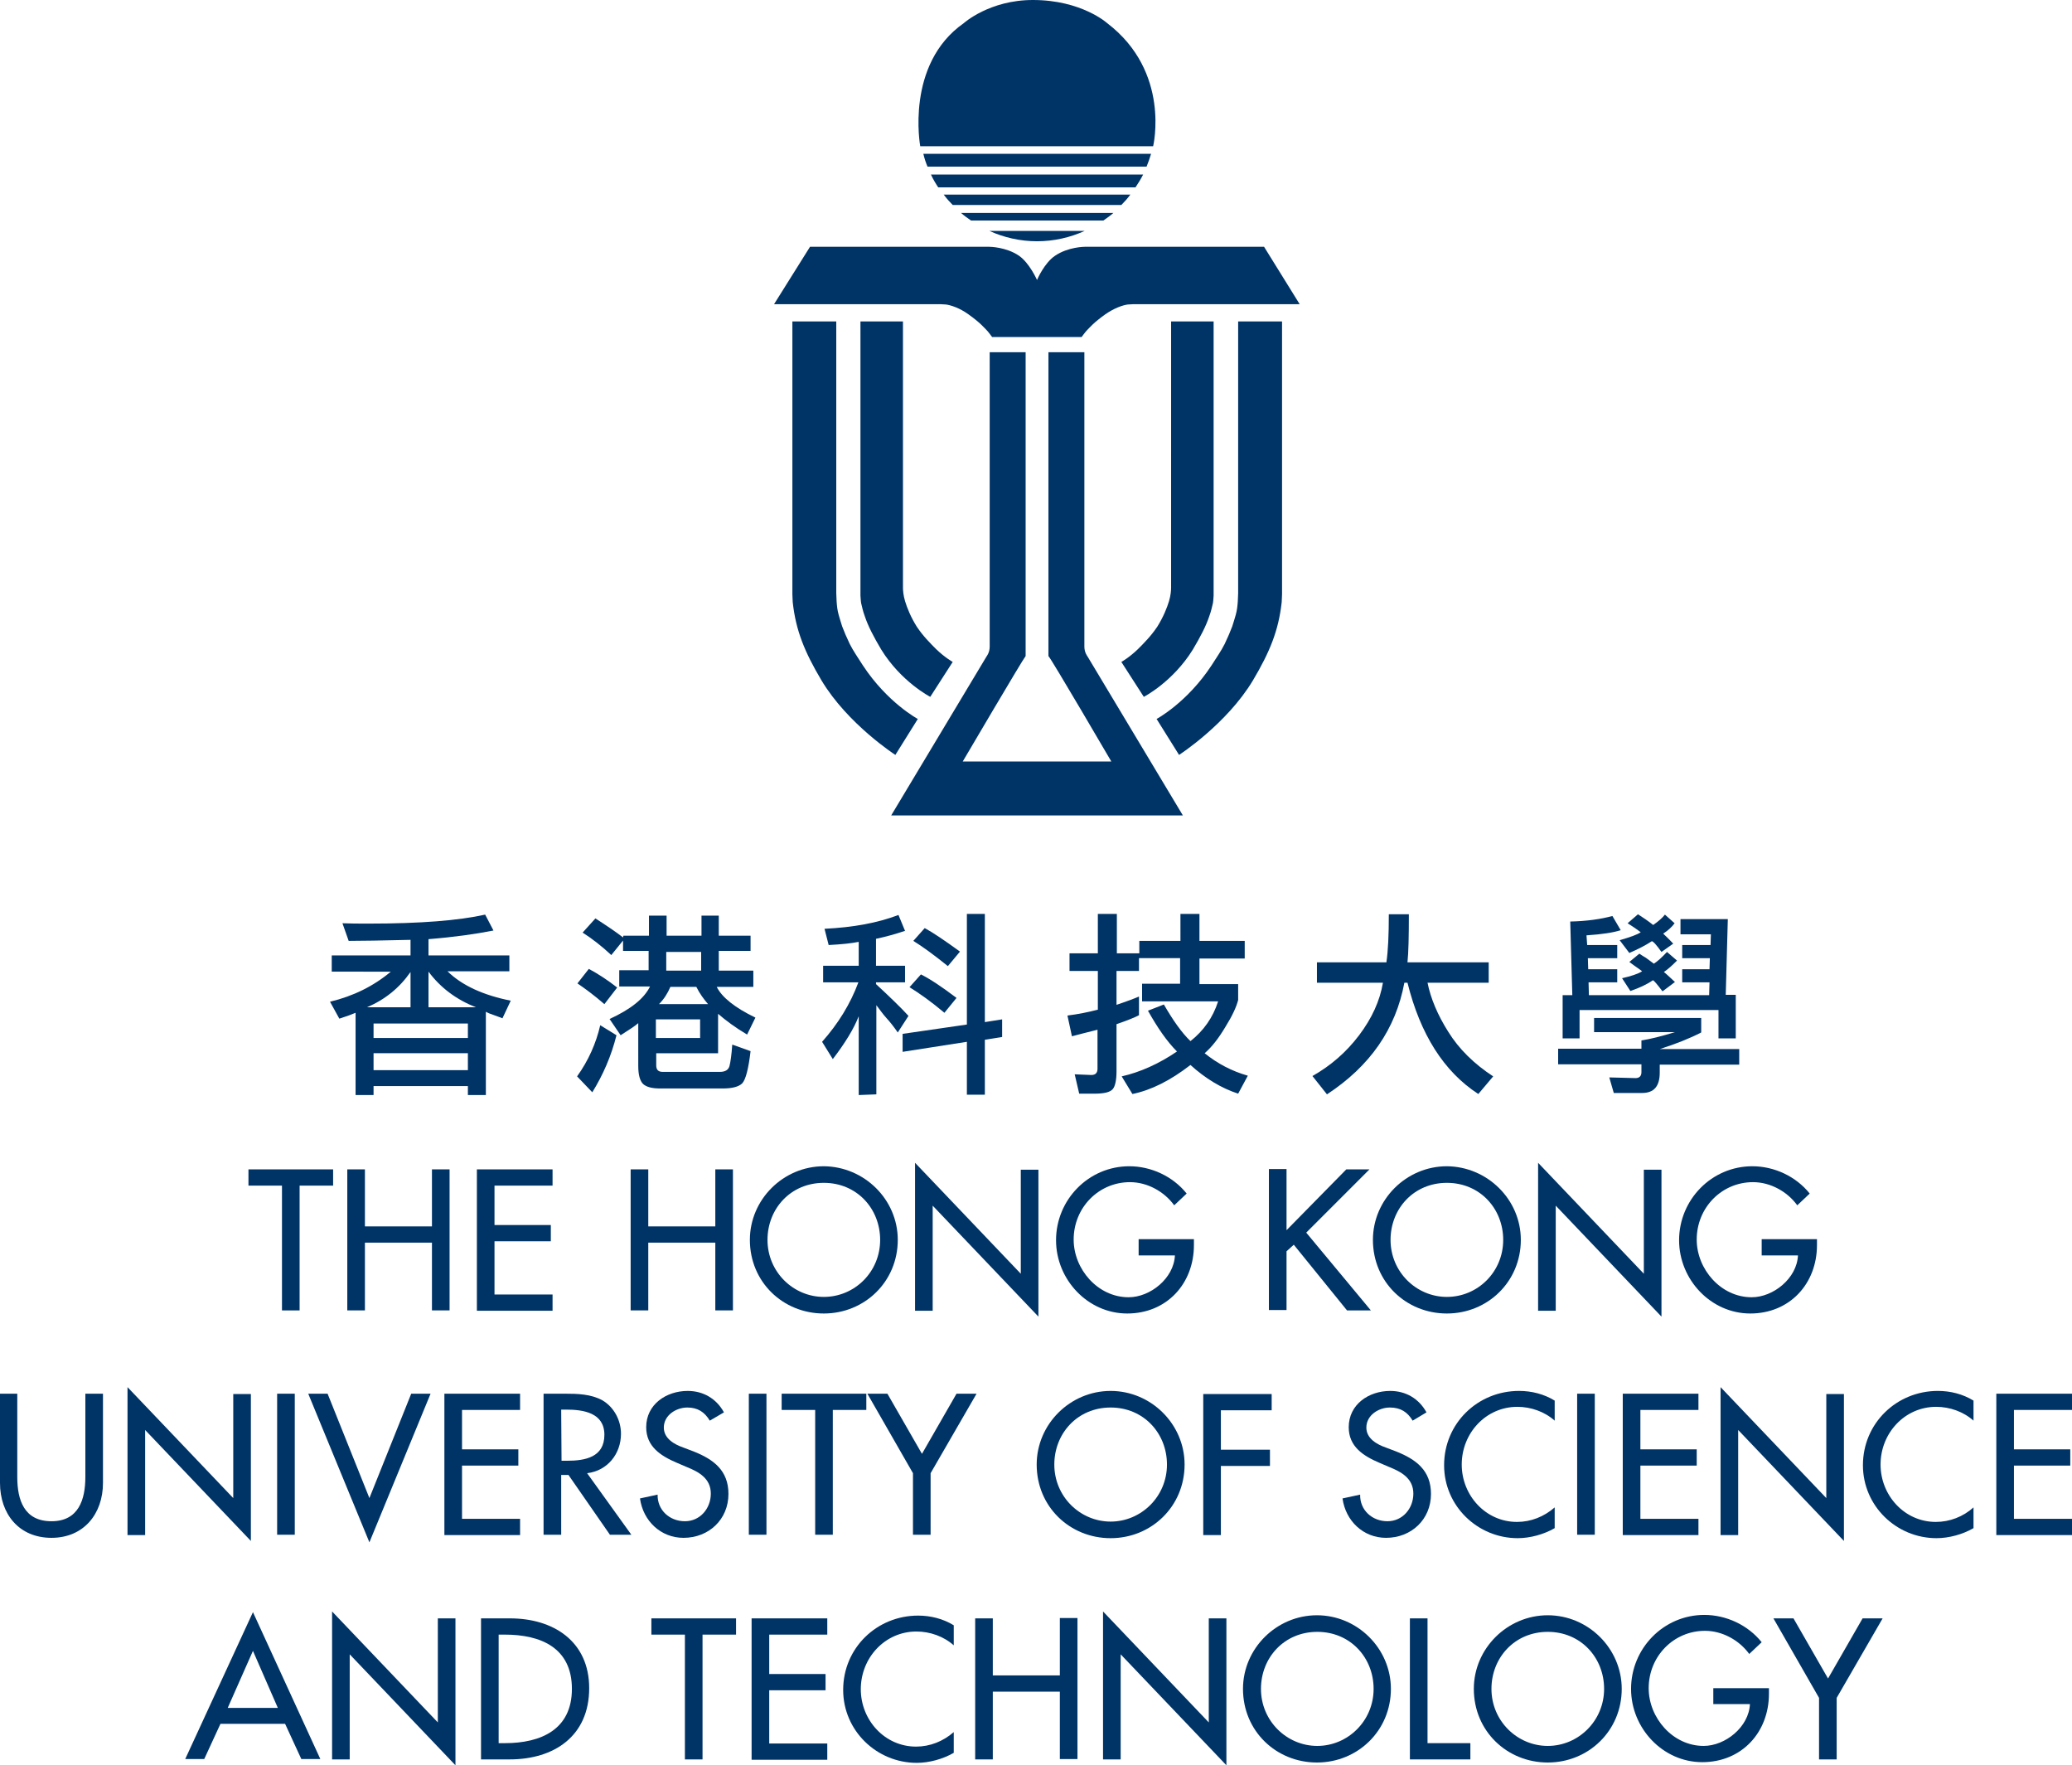<?xml version="1.0" encoding="utf-8"?>
<!-- Generator: Adobe Illustrator 21.1.0, SVG Export Plug-In . SVG Version: 6.00 Build 0)  -->
<svg version="1.1" id="圖層_1" xmlns="http://www.w3.org/2000/svg" xmlns:xlink="http://www.w3.org/1999/xlink" x="0px" y="0px"
	 viewBox="0 0 599.6 510.6" style="enable-background:new 0 0 599.6 510.6;" xml:space="preserve">
<style type="text/css">
	.st0{fill:#003366;}
</style>
<g>
	<g>
		<path class="st0" d="M140.6,292.7v24.1h-5.2v-2.6h-27.3v2.6h-5.2V293c-0.9,0.4-2.5,1-4.7,1.7l-2.7-4.9c6.7-1.6,12.6-4.5,17.6-8.7
			H96v-4.7h22.8v-4.5c-8.3,0.2-14.3,0.3-17.9,0.3l-1.8-5.1c2.1,0.1,4.7,0.1,7.8,0.1c14.8,0,25.9-0.9,33.5-2.6l2.4,4.6
			c-5,1-11.3,1.9-18.8,2.5v4.7h23.4v4.6h-17.9c4.2,4.1,10.3,6.9,18.3,8.5l-2.4,5.1c-0.7-0.3-1.6-0.6-2.4-0.9
			C142.1,293.4,141.3,293.1,140.6,292.7z M106.2,291.4h12.6v-10.2C115.6,285.8,111.4,289.2,106.2,291.4z M135.4,296.1h-27.3v4.2
			h27.3V296.1z M108.1,309.6h27.3v-4.9h-27.3V309.6z M124,281.1v10.3h13.7C132.1,289.2,127.5,285.8,124,281.1z"/>
		<path class="st0" d="M178.4,299.5c-1.5,6-3.9,11.5-7,16.5l-4.4-4.6c3.3-4.6,5.5-9.6,6.7-14.8L178.4,299.5z M174.9,290.5
			c-3-2.6-5.6-4.5-7.8-6l3.3-4.2c2.6,1.4,5.4,3.2,8.2,5.4L174.9,290.5z M180.4,270.7h7.4v-5.8h5.1v5.8H203v-5.8h5v5.8h9.2v4.4H208
			v5.7h10v4.7h-10.6c1.5,3,5.2,6,11.2,8.9l-2.4,4.9c-3.4-2-6.2-4.1-8.4-6v11.4h-17.9v3.5c0,1.3,0.6,1.9,1.9,1.9h16.5
			c1.6,0,2.5-0.6,2.8-1.7c0.3-1.2,0.6-3.2,0.8-6.2l5.3,1.9c-0.6,5.1-1.4,8.2-2.4,9.3c-1,1-2.9,1.5-5.7,1.5h-18c-2.4,0-4-0.4-5-1.3
			c-0.9-0.9-1.4-2.6-1.4-5.2V296c-0.9,0.8-2.6,1.9-5.1,3.5l-3.2-4.7c6.1-2.8,10-5.9,11.7-9.4h-8.9v-4.7h8.5v-5.6h-7.4v-3l-3.4,4.2
			c-3-2.8-5.8-4.9-8.3-6.5l3.7-4.1c3.1,2,5.8,3.8,8,5.5L180.4,270.7L180.4,270.7z M189.8,294.9v5.4h12.8v-5.4H189.8z M194,285.5
			c-0.8,1.9-1.9,3.6-3.3,5h14.2c-1.2-1.4-2.4-3-3.4-5H194z M192.8,275.4v5.4h10.1v-5.4H192.8z"/>
		<path class="st0" d="M248.4,272.5c-2,0.4-4.8,0.7-8.6,0.9l-1.2-4.7c8.3-0.4,15.4-1.7,21.4-4l1.9,4.6c-2.7,0.9-5.5,1.7-8.4,2.3v7.8
			h8.4v4.8h-8.4v0.5c4.1,3.8,7.3,6.9,9.4,9.2l-3.1,4.8c-1.1-1.6-2.2-3-3.3-4.2c-1-1.1-1.9-2.4-2.9-3.7v25.8l-5.1,0.2V294
			c-1.4,3.6-3.9,7.7-7.5,12.4l-3.1-5c4.7-5.3,8.2-11,10.5-17.2h-10.2v-4.8h10.3v-6.9H248.4z M261.2,304.3v-5.2l18.6-2.7v-32h5.2
			v31.3l5-0.8v5.1l-5,0.8v15.9h-5.2v-15.3L261.2,304.3z M273.3,293c-3.8-3.2-7.2-5.6-10.1-7.4l3.3-3.7c2.8,1.4,6.2,3.7,10.3,6.8
			L273.3,293z M274.3,279.5c-4.1-3.3-7.4-5.7-10-7.3l3.3-3.7c2.4,1.3,5.8,3.6,10.2,6.8L274.3,279.5z"/>
		<path class="st0" d="M329.6,280.9h-6.5v9.8c3-1,5.1-1.8,6.5-2.4v5.4c-1.1,0.6-3.3,1.5-6.5,2.6v13.6c0,2.6-0.4,4.4-1.1,5.2
			c-0.8,0.9-2.5,1.3-5.3,1.3h-4.4l-1.3-5.6l4.8,0.2c1.2,0,1.8-0.6,1.8-1.8v-11.3c-3.1,0.8-5.6,1.4-7.4,1.9l-1.3-6
			c3.2-0.4,6.1-1,8.8-1.7v-11.2h-8.2v-5.1h8.2v-11.4h5.5v11.4h6.5v-3.6h11.9v-7.8h5.5v7.8h13.1v5.1h-13.1v7.4h11.2v4.6
			c-0.5,2-1.7,4.6-3.7,7.8c-1.9,3.2-3.9,5.8-6,7.6c3.7,3,7.9,5.2,12.5,6.5l-2.8,5.2c-4.9-1.6-9.5-4.4-13.8-8.3
			c-5.8,4.5-11.4,7.3-16.8,8.4l-3.1-5.1c5.3-1.2,10.7-3.6,16-7.2c-2.9-2.9-5.6-6.8-8.4-11.8l4.6-1.8c2.6,4.5,5.1,8.1,7.7,10.6
			c3.8-3,6.5-6.8,8-11.5h-22v-5.1h11v-7.4h-11.9L329.6,280.9z"/>
		<path class="st0" d="M413.1,284.3c0.9,4.5,2.9,9.3,6,14.2c3.1,5,7.5,9.3,13,12.9l-4.3,5.1c-10-6.5-16.8-17.3-20.5-32.2h-0.9
			c-2.5,13.4-9.9,24.1-22.4,32.3l-4.2-5.3c5.3-3,9.8-6.9,13.5-11.8s6-9.9,6.9-15.2h-19.1v-5.9h20.1c0.5-3.4,0.7-8,0.7-13.9h5.8
			c0,6.4-0.1,11-0.4,13.9h23.5v5.9H413.1z"/>
		<path class="st0" d="M492.3,294.6v4.1c-3.3,1.7-7.3,3.3-12,4.8h23v4.5h-23v2.3c0,4-1.7,5.9-5.1,5.9H467l-1.3-4.5l7.6,0.2
			c1.1,0,1.7-0.6,1.7-1.7v-2.3h-24.1v-4.5H475V301c2.6-0.4,5.8-1.2,9.7-2.4h-23.4v-4.1h31L492.3,294.6L492.3,294.6z M497.2,292.2
			h-40.1v8.2h-4.9v-12.5h2.8l-0.6-21.3c4.8-0.1,8.9-0.7,12.2-1.6l2.4,4.1c-2.1,0.7-5.4,1.2-9.9,1.5l0.2,2.8h8.7v3.8h-8.5l0.1,3.2
			h8.4v3.8h-8.3l0.1,3.7h34.8l0.1-3.7h-7.9v-3.8h7.9l0.1-3.2h-8v-3.8h8.2l0.1-3.1h-8.8v-4.4H500l-0.6,21.9h2.9v12.6h-5v-8.2H497.2z
			 M478,272.3c-1.8,1.2-4,2.3-6.5,3.4l-2.8-3.7c3.1-0.9,5.1-1.6,6.1-2.3c-0.9-0.7-2.2-1.6-3.8-2.6l3-2.6c1.4,0.9,2.9,1.9,4.4,3.1
			c1.6-1.1,2.7-2.1,3.4-3l2.8,2.5c-0.8,1.1-1.9,2.1-3.3,3c0.7,0.7,1.7,1.6,2.9,2.9l-3.4,2.4C479.3,273.3,478.4,272.3,478,272.3z
			 M478.3,283.6c-1.7,1.2-3.9,2.2-6.5,3.1l-2.4-3.7c2.6-0.6,4.5-1.2,5.8-2c-0.7-0.6-2-1.4-3.7-2.7l2.9-2.4c0.7,0.5,1.4,0.9,1.9,1.2
			c0.7,0.5,1.5,1.1,2.3,1.7c1.1-0.7,2.4-1.9,3.8-3.4l2.9,2.5c-1.4,1.4-2.6,2.5-3.8,3.3c1.1,0.9,2.1,1.9,3.2,2.9l-3.6,2.7
			C479.5,284.7,478.6,283.6,478.3,283.6z"/>
	</g>
	<g>
		<path class="st0" d="M86.7,379.1h-5.1V343h-9.7v-4.7h24.5v4.7h-9.7C86.7,343,86.7,379.1,86.7,379.1z"/>
		<path class="st0" d="M125,354.8v-16.5h5.1v40.8H125v-19.6h-19.4v19.6h-5.1v-40.8h5.1v16.5H125z"/>
		<path class="st0" d="M138,338.3h21.9v4.7h-16.8v11.4h16.3v4.7h-16.3v15.4h16.8v4.7H138V338.3z"/>
		<path class="st0" d="M207,354.8v-16.5h5.1v40.8H207v-19.6h-19.4v19.6h-5.1v-40.8h5.1v16.5H207z"/>
		<path class="st0" d="M259.8,358.7c0,12.1-9.6,21.3-21.4,21.3c-11.8,0-21.4-9.1-21.4-21.3c0-11.7,9.7-21.3,21.4-21.3
			C250.1,337.5,259.8,347,259.8,358.7z M254.7,358.7c0-9-6.7-16.5-16.3-16.5s-16.3,7.5-16.3,16.5c0,9.3,7.5,16.5,16.3,16.5
			C247.3,375.2,254.7,368,254.7,358.7z"/>
		<path class="st0" d="M264.8,336.4l30.6,32.1v-30.1h5.1v42.5l-30.6-32.1v30.4h-5.1V336.4z"/>
		<path class="st0" d="M345.5,358.6v1.6c0,11.2-7.9,19.8-19.3,19.8s-20.6-9.8-20.6-21.2c0-11.7,9.4-21.4,21.2-21.4
			c6.3,0,12.6,2.9,16.6,7.9l-3.6,3.4c-2.9-4-7.8-6.7-12.8-6.7c-9.1,0-16.3,7.4-16.3,16.6c0,8.6,7,16.7,15.9,16.7
			c6.3,0,13.1-5.5,13.4-12.1h-10.5v-4.7h16L345.5,358.6L345.5,358.6z"/>
		<path class="st0" d="M389.6,338.3h6.7L378,356.6l18.7,22.5h-6.9l-15.4-19l-2.1,1.9v17h-5.1v-40.8h5.1v17.7L389.6,338.3z"/>
		<path class="st0" d="M440.1,358.7c0,12.1-9.6,21.3-21.4,21.3s-21.4-9.1-21.4-21.3c0-11.7,9.7-21.3,21.4-21.3
			C430.4,337.5,440.1,347,440.1,358.7z M435,358.7c0-9-6.7-16.5-16.3-16.5c-9.6,0-16.3,7.5-16.3,16.5c0,9.3,7.5,16.5,16.3,16.5
			C427.6,375.2,435,368,435,358.7z"/>
		<path class="st0" d="M445.1,336.4l30.6,32.1v-30.1h5.1v42.5l-30.6-32.1v30.4h-5.1V336.4z"/>
		<path class="st0" d="M525.8,358.6v1.6c0,11.2-7.9,19.8-19.3,19.8c-11.4,0-20.6-9.8-20.6-21.2c0-11.7,9.4-21.4,21.2-21.4
			c6.3,0,12.6,2.9,16.6,7.9l-3.6,3.4c-2.9-4-7.8-6.7-12.8-6.7c-9.1,0-16.3,7.4-16.3,16.6c0,8.6,7,16.7,15.9,16.7
			c6.3,0,13.1-5.5,13.4-12.1h-10.5v-4.7h16V358.6z"/>
		<path class="st0" d="M5,403.2v24.1c0,6.7,2,12.8,9.9,12.8c7.8,0,9.8-6.2,9.8-12.8v-24.1h5.1V429c0,9-5.6,15.9-14.9,15.9
			C5.5,444.9,0,438,0,429v-25.8H5z"/>
		<path class="st0" d="M36.9,401.3l30.6,32.1v-30.1h5.1v42.5L42,413.7v30.4h-5.1V401.3z"/>
		<path class="st0" d="M85.3,444h-5.1v-40.8h5.1V444z"/>
		<path class="st0" d="M106.9,433.4l12.1-30.2h5.6l-17.7,43l-17.7-43h5.6L106.9,433.4z"/>
		<path class="st0" d="M128.6,403.2h21.9v4.7h-16.8v11.4H150v4.7h-16.3v15.4h16.8v4.7h-21.9V403.2z"/>
		<path class="st0" d="M182.7,444h-6.2l-12-17.3h-2.1V444h-5.1v-40.8h6.2c3.6,0,7.5,0.1,10.8,1.9c3.4,2,5.4,5.8,5.4,9.7
			c0,5.8-3.9,10.7-9.8,11.4L182.7,444z M162.5,422.6h1.6c5.2,0,10.8-1,10.8-7.5c0-6.4-6.1-7.3-11.1-7.3h-1.4L162.5,422.6
			L162.5,422.6z"/>
		<path class="st0" d="M205.4,411c-1.5-2.5-3.5-3.8-6.5-3.8c-3.2,0-6.8,2.2-6.8,5.8c0,3.2,3.1,4.9,5.7,5.8l2.9,1.1
			c5.8,2.3,10.1,5.5,10.1,12.3c0,7.4-5.7,12.7-13,12.7c-6.6,0-11.7-4.9-12.6-11.4l5.1-1.1c-0.1,4.5,3.5,7.7,7.9,7.7s7.5-3.7,7.5-8
			c0-4.4-3.5-6.3-7-7.7l-2.8-1.2c-4.7-2-8.9-4.7-8.9-10.3c0-6.6,5.8-10.5,12-10.5c4.5,0,8.3,2.2,10.5,6.2L205.4,411z"/>
		<path class="st0" d="M221.8,444h-5.1v-40.8h5.1V444z"/>
		<path class="st0" d="M241,444h-5.1v-36.1h-9.7v-4.7h24.5v4.7H241V444z"/>
		<path class="st0" d="M251,403.2h5.8l10,17.4l10-17.4h5.8l-13.3,23V444h-5.1v-17.8L251,403.2z"/>
		<path class="st0" d="M342.8,423.7c0,12.1-9.6,21.3-21.4,21.3s-21.4-9.1-21.4-21.3c0-11.7,9.7-21.3,21.4-21.3
			S342.8,412,342.8,423.7z M337.7,423.7c0-9-6.7-16.5-16.3-16.5c-9.6,0-16.3,7.5-16.3,16.5c0,9.3,7.5,16.5,16.3,16.5
			S337.7,433,337.7,423.7z"/>
		<path class="st0" d="M353.3,407.9v11.5h14.2v4.7h-14.2v20h-5.1v-40.8H368v4.7h-14.7L353.3,407.9L353.3,407.9z"/>
		<path class="st0" d="M408.8,411c-1.5-2.5-3.5-3.8-6.6-3.8c-3.2,0-6.8,2.2-6.8,5.8c0,3.2,3.1,4.9,5.7,5.8l2.9,1.1
			c5.8,2.3,10.1,5.5,10.1,12.3c0,7.4-5.7,12.7-13,12.7c-6.6,0-11.7-4.9-12.6-11.4l5.1-1.1c-0.1,4.5,3.5,7.7,7.9,7.7s7.5-3.7,7.5-8
			c0-4.4-3.5-6.3-7-7.7l-2.8-1.2c-4.7-2-8.9-4.7-8.9-10.3c0-6.6,5.8-10.5,12-10.5c4.5,0,8.3,2.2,10.5,6.2L408.8,411z"/>
		<path class="st0" d="M449.9,411c-2.9-2.6-6.9-4-10.8-4c-9.1,0-16.1,7.6-16.1,16.7c0,8.9,6.9,16.6,16,16.6c4,0,7.8-1.5,10.9-4.2v6
			c-3.1,1.8-7.1,2.9-10.7,2.9c-11.6,0-21.3-9.3-21.3-21.1c0-12.1,9.7-21.5,21.7-21.5c3.6,0,7.2,0.9,10.3,2.8V411z"/>
		<path class="st0" d="M461.5,444h-5.1v-40.8h5.1V444z"/>
		<path class="st0" d="M469.6,403.2h21.9v4.7h-16.8v11.4H491v4.7h-16.3v15.4h16.8v4.7h-21.9V403.2z"/>
		<path class="st0" d="M497.9,401.3l30.6,32.1v-30.1h5.1v42.5L503,413.7v30.4h-5.1L497.9,401.3L497.9,401.3z"/>
		<path class="st0" d="M571.1,411c-2.9-2.6-6.9-4-10.8-4c-9.1,0-16.1,7.6-16.1,16.7c0,8.9,6.9,16.6,16,16.6c4,0,7.9-1.5,10.9-4.2v6
			c-3.1,1.8-7.1,2.9-10.7,2.9c-11.6,0-21.3-9.3-21.3-21.1c0-12.1,9.7-21.5,21.7-21.5c3.6,0,7.2,0.9,10.3,2.8L571.1,411L571.1,411z"
			/>
		<path class="st0" d="M577.7,403.2h21.9v4.7h-16.8v11.4h16.3v4.7h-16.3v15.4h16.8v4.7h-21.9L577.7,403.2L577.7,403.2z"/>
		<path class="st0" d="M63.8,498.7l-4.7,10.2h-5.5l19.6-42.5l19.5,42.5h-5.5l-4.7-10.2H63.8z M73.2,477.6l-7.3,16.5h14.5L73.2,477.6
			z"/>
		<path class="st0" d="M96.1,466.2l30.6,32.1v-30.1h5.1v42.5l-30.6-32.1V509h-5.1V466.2z"/>
		<path class="st0" d="M139.2,468.2h8.4c12.5,0,22.9,6.6,22.9,20.2c0,13.9-10.2,20.6-23,20.6h-8.3L139.2,468.2L139.2,468.2z
			 M144.3,504.3h1.8c10.4,0,19.4-3.9,19.4-15.7c0-11.9-9-15.7-19.4-15.7h-1.8V504.3z"/>
		<path class="st0" d="M203.3,509h-5.1v-36.1h-9.7v-4.7H213v4.7h-9.7V509z"/>
		<path class="st0" d="M217.5,468.2h21.9v4.7h-16.8v11.4h16.3v4.7h-16.3v15.4h16.8v4.7h-21.9V468.2z"/>
		<path class="st0" d="M276,476c-2.9-2.6-6.9-4-10.8-4c-9.1,0-16.1,7.6-16.1,16.7c0,8.9,6.9,16.6,16,16.6c4,0,7.8-1.5,10.9-4.2v6
			c-3.1,1.8-7.1,2.9-10.7,2.9c-11.6,0-21.3-9.3-21.3-21.1c0-12.1,9.7-21.5,21.7-21.5c3.6,0,7.2,0.9,10.3,2.8L276,476L276,476z"/>
		<path class="st0" d="M306.7,484.6v-16.5h5.1v40.8h-5.1v-19.5h-19.4V509h-5.1v-40.8h5.1v16.5h19.4V484.6z"/>
		<path class="st0" d="M319.2,466.2l30.6,32.1v-30.1h5.1v42.5l-30.6-32.1V509h-5.1V466.2z"/>
		<path class="st0" d="M402.5,488.6c0,12.1-9.6,21.3-21.4,21.3s-21.4-9.1-21.4-21.3c0-11.7,9.7-21.3,21.4-21.3
			S402.5,476.9,402.5,488.6z M397.5,488.6c0-9-6.7-16.5-16.3-16.5c-9.6,0-16.3,7.5-16.3,16.5c0,9.3,7.5,16.5,16.3,16.5
			S397.5,497.9,397.5,488.6z"/>
		<path class="st0" d="M413.1,504.3h12.4v4.7H408v-40.8h5.1V504.3z"/>
		<path class="st0" d="M469.3,488.6c0,12.1-9.6,21.3-21.4,21.3s-21.4-9.1-21.4-21.3c0-11.7,9.7-21.3,21.4-21.3
			S469.3,476.9,469.3,488.6z M464.2,488.6c0-9-6.7-16.5-16.3-16.5c-9.6,0-16.3,7.5-16.3,16.5c0,9.3,7.5,16.5,16.3,16.5
			S464.2,497.9,464.2,488.6z"/>
		<path class="st0" d="M511.9,488.4v1.6c0,11.2-7.9,19.8-19.3,19.8S472,500,472,488.6c0-11.7,9.4-21.4,21.2-21.4
			c6.3,0,12.6,2.9,16.6,7.9l-3.6,3.4c-2.9-4-7.8-6.7-12.8-6.7c-9.1,0-16.3,7.4-16.3,16.6c0,8.6,7,16.7,15.9,16.7
			c6.3,0,13.1-5.5,13.4-12.1h-10.6v-4.6H511.9z"/>
		<path class="st0" d="M513.2,468.2h5.8l10,17.4l10-17.4h5.8l-13.3,23V509h-5.1v-17.8L513.2,468.2z"/>
	</g>
	<g>
		<g>
			<path class="st0" d="M342.3,235.9l-27.6-46c0,0-0.9-1.1-0.9-2.8v-1v-2.4v-81.8h-10.4v85.3v2.6c0.9,0.9,18.2,30.5,18.2,30.5h-43
				c0,0,17.4-29.6,18.2-30.5v-2.6v-85.3h-10.4v81.8v2.4v1c0,1.7-0.9,2.8-0.9,2.8l-27.6,46H342.3z"/>
		</g>
		<g>
			<path class="st0" d="M333.7,42.3c0,0,5.2-21.5-13.3-35.6c0,0-7.4-6.7-21.5-6.7c-12.6,0-20,6.7-20,6.7
				c-17,11.9-12.6,35.6-12.6,35.6H333.7z"/>
			<path class="st0" d="M268.4,48.2h63.4c0.5-1.2,0.9-2.4,1.3-3.7h-65.9C267.5,45.8,267.9,47,268.4,48.2z"/>
			<path class="st0" d="M330.8,50.5h-61.4c0.6,1.3,1.3,2.5,2.1,3.7h57.1C329.4,53,330.2,51.7,330.8,50.5z"/>
			<path class="st0" d="M275.7,59.3h48.8c0.9-0.9,1.8-1.9,2.6-3h-54C273.9,57.4,274.8,58.4,275.7,59.3z"/>
			<path class="st0" d="M281,63.8h38.3c1-0.7,2-1.4,2.9-2.2h-44.1C279,62.4,280,63.1,281,63.8z"/>
			<path class="st0" d="M286.3,66.8c4.2,1.9,8.9,3,13.8,3s9.6-1.1,13.8-3H286.3z"/>
		</g>
		<path class="st0" d="M365.8,71.4h-51.9c0,0-4.8,0-8.6,2.6c-3,2-5.1,6.7-5.2,7l0,0c-0.1-0.2-2.2-4.9-5.2-7
			c-3.8-2.6-8.6-2.6-8.6-2.6h-51.9L224,88h47.5c0,0,1.4,0,2.3,0.1c1.4,0.2,3.9,1,6.4,2.8c3.5,2.5,4.5,3.8,5.4,4.7
			c0.4,0.4,1.5,1.9,1.5,1.9h11.7h1.3l0,0h4h8.9c0,0,1.1-1.5,1.5-1.9c0.9-0.9,1.9-2.2,5.4-4.7c2.6-1.8,5-2.6,6.4-2.8
			c0.9-0.1,2.3-0.1,2.3-0.1h47.5L365.8,71.4z"/>
		<g>
			<g>
				<path class="st0" d="M229.3,93v77.8c0,0,0,0.8,0,1.1c0,0.9,0.1,1.6,0.1,2.3c0.9,8.3,3.5,14.5,8.3,22.6
					c7.6,12.7,21.4,21.6,21.4,21.6l6.5-10.4c0,0-8.8-4.7-15.9-15.5c-1.4-2.2-2.8-4.2-3.8-6.2c-0.9-1.9-1.6-3.5-2.2-5.1
					c-0.4-1.2-0.7-2.3-1-3.3c-0.4-1.4-0.5-2.6-0.6-3.9c0-0.5-0.1-2.4-0.1-2.4v-0.4V93H229.3z"/>
				<path class="st0" d="M249,93v78.6c0,0,0,0.3,0,0.7s0.1,1,0.1,1.4c0,0.3,0.1,0.6,0.1,0.8c0.3,1.2,0.5,2.3,1.1,3.9
					c0.9,2.7,2.5,5.8,4.7,9.5c5.8,9.4,14.2,13.7,14.2,13.7l6.5-10.1c0,0-2.2-1.2-4.8-3.7c-1.7-1.7-3.8-3.8-5.6-6.5
					c-1.7-2.7-2.8-5.4-3.4-7.4c-0.5-1.7-0.6-3.1-0.6-3.9c0-0.7,0-1.1,0-1.1V93H249z"/>
			</g>
			<g>
				<path class="st0" d="M371,93v77.8c0,0,0,0.8,0,1.1c0,0.9-0.1,1.6-0.1,2.3c-0.9,8.3-3.5,14.5-8.3,22.6
					c-7.6,12.7-21.4,21.6-21.4,21.6l-6.5-10.4c0,0,8.8-4.7,15.9-15.5c1.4-2.2,2.8-4.2,3.8-6.2c0.9-1.9,1.6-3.5,2.2-5.1
					c0.4-1.2,0.7-2.3,1-3.3c0.4-1.4,0.5-2.6,0.6-3.9c0-0.5,0.1-2.4,0.1-2.4v-0.4V93H371z"/>
				<path class="st0" d="M351.2,93v78.6c0,0,0,0.3,0,0.7s-0.1,1-0.1,1.4c0,0.3-0.1,0.6-0.1,0.8c-0.3,1.2-0.5,2.3-1.1,3.9
					c-0.9,2.7-2.5,5.8-4.7,9.5c-5.8,9.4-14.2,13.7-14.2,13.7l-6.5-10.1c0,0,2.2-1.2,4.8-3.7c1.7-1.7,3.8-3.8,5.6-6.5
					c1.7-2.7,2.8-5.4,3.4-7.4c0.5-1.7,0.6-3.1,0.6-3.9c0-0.7,0-1.1,0-1.1V93H351.2z"/>
			</g>
		</g>
	</g>
</g>
</svg>
